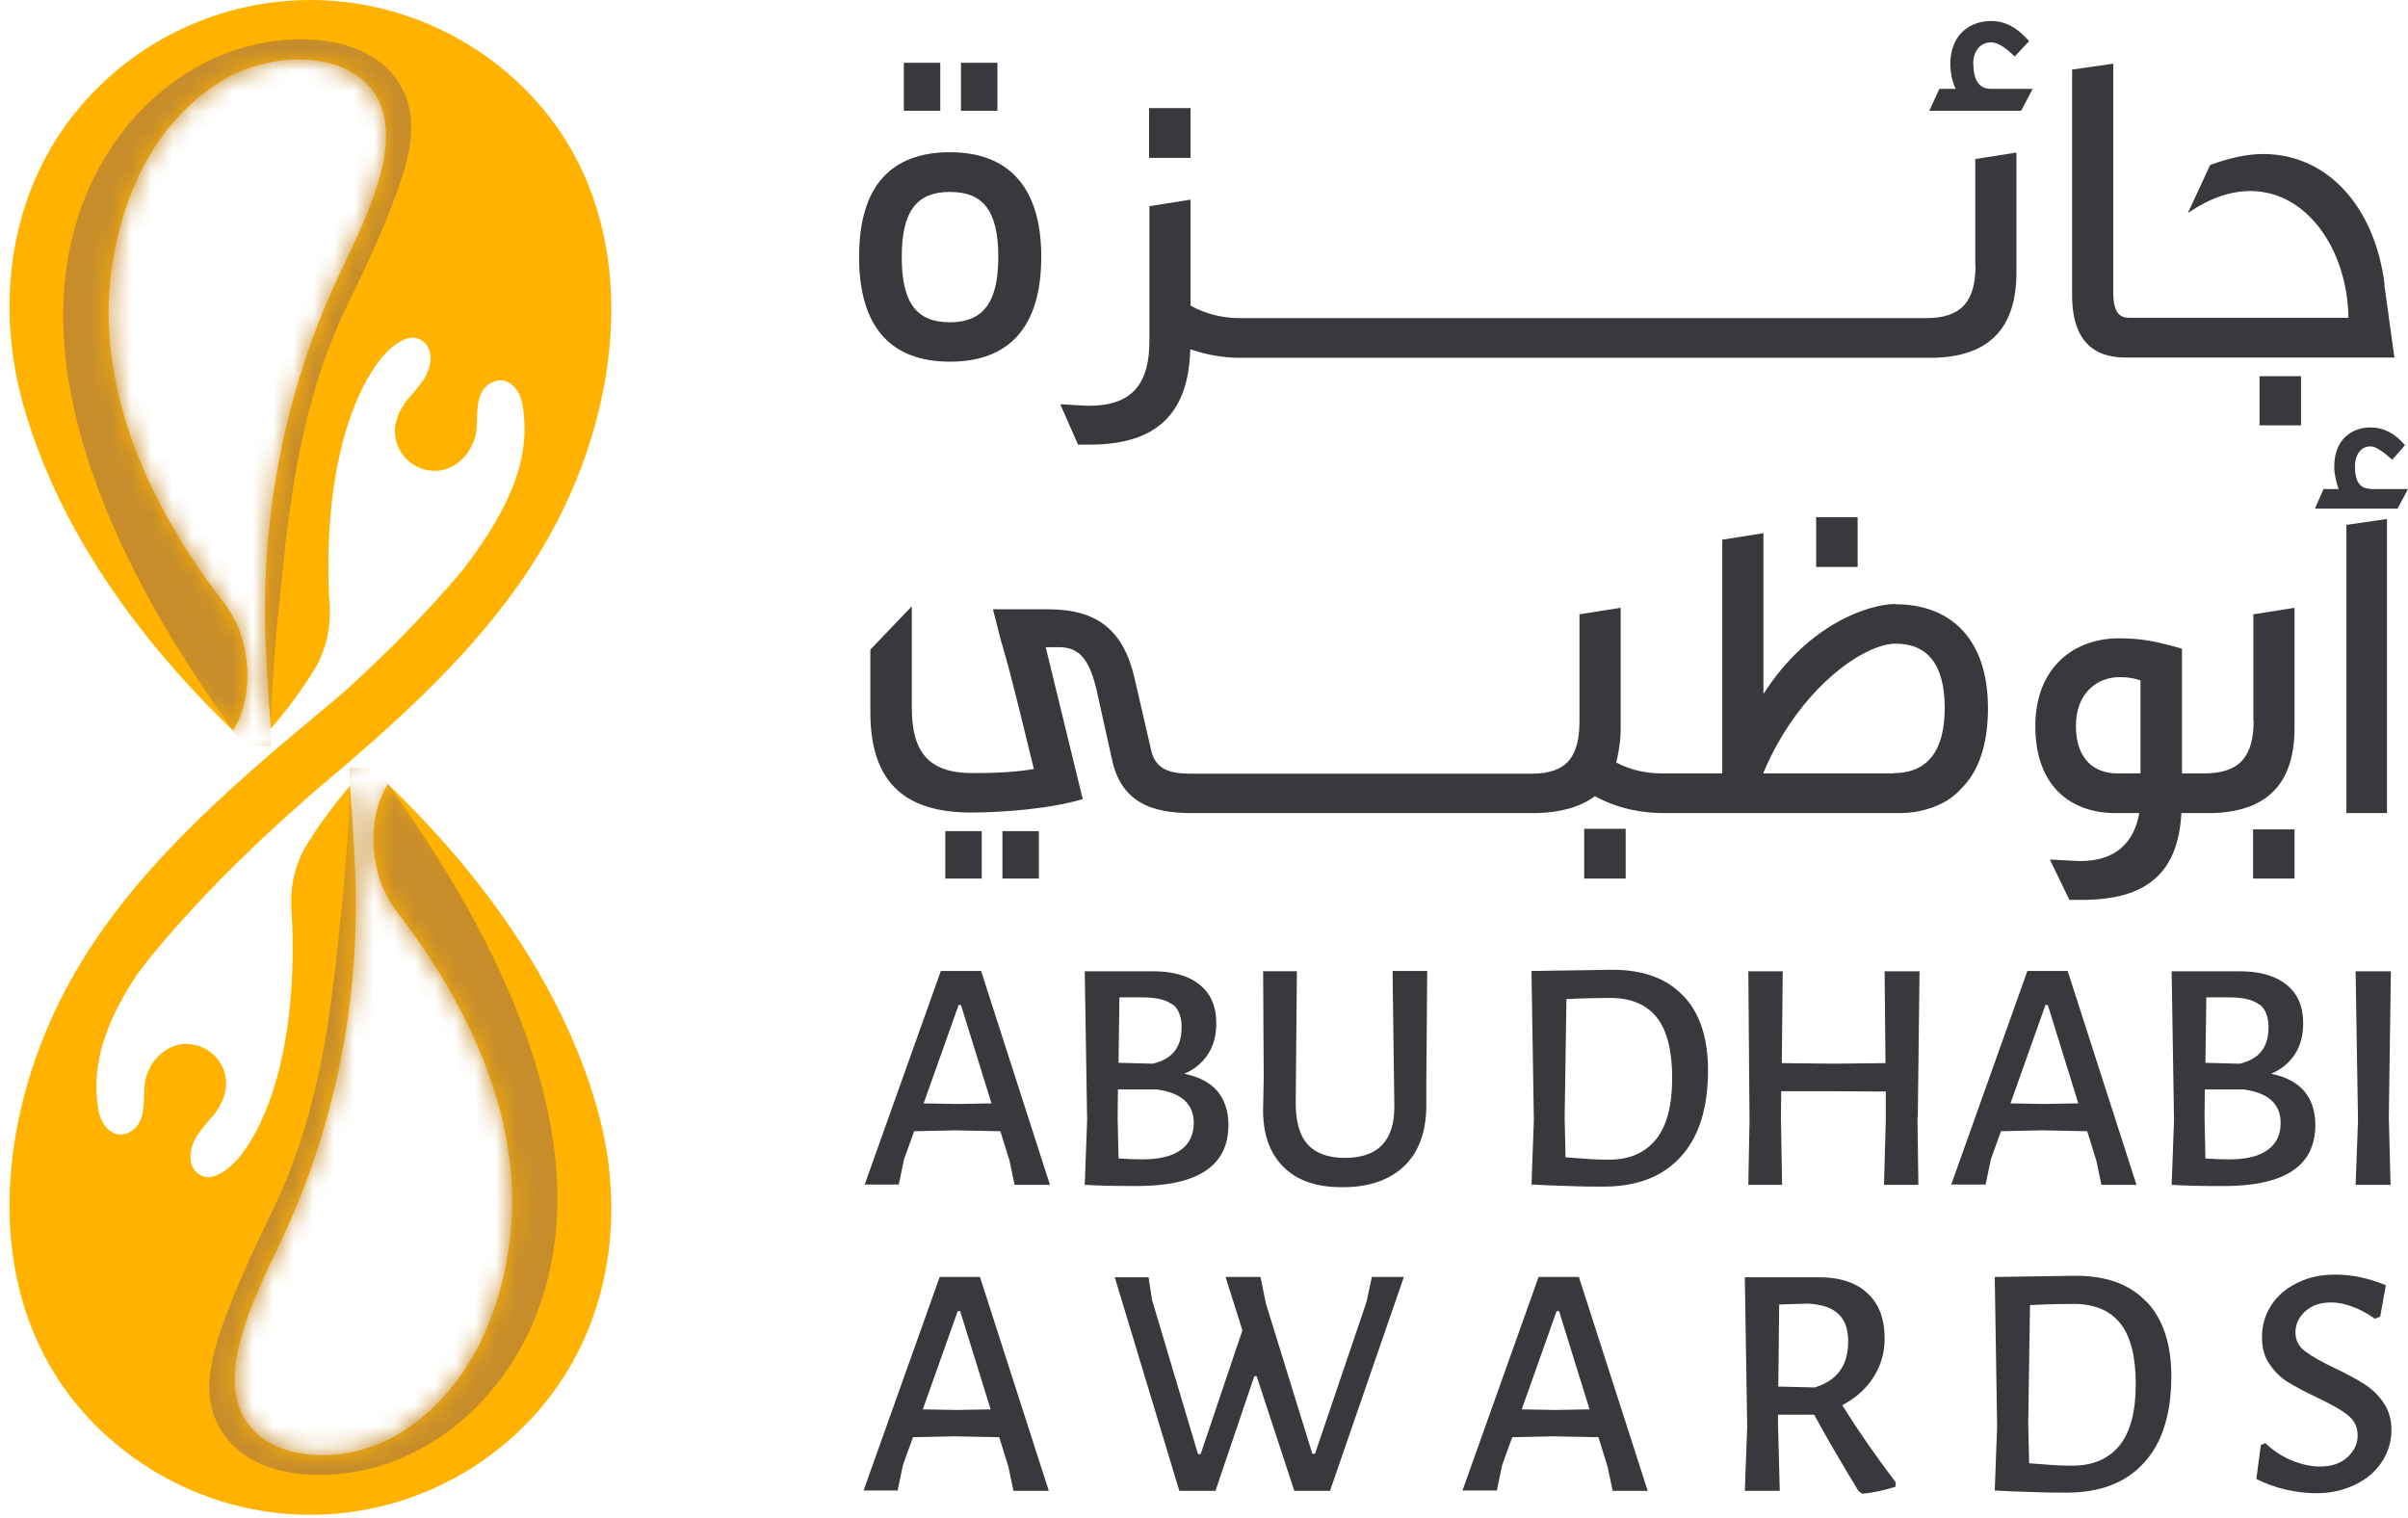 <svg width="119" height="75" viewBox="0 0 119 75" fill="none" xmlns="http://www.w3.org/2000/svg">
<path d="M29.487 54.688C29.111 53.387 28.633 52.116 28.074 50.876C26.264 46.89 23.58 43.271 20.561 40.139C20.103 39.661 19.636 39.204 19.168 38.746C18.283 40.139 18.283 42.112 18.822 43.616C19.015 44.145 19.28 44.592 19.585 45.029C19.798 45.294 20.012 45.589 20.235 45.883C20.256 45.914 20.276 45.944 20.286 45.955C22.919 49.574 26.081 55.4 25.146 61.663C24.394 66.675 21.974 69.623 19.351 71.067C16.809 72.348 14.125 72.074 12.752 70.904C11.39 69.745 11.441 67.865 11.868 66.278C12.325 64.56 13.108 62.964 13.871 61.368C16.423 56 17.673 50.052 17.582 44.104C17.551 42.345 17.419 40.587 17.297 38.838C17.297 38.838 16.118 40.18 15.172 41.725C14.582 42.681 14.328 43.799 14.399 44.928C14.399 44.928 14.399 44.948 14.399 44.958C14.41 45.121 14.42 45.294 14.43 45.456C14.44 45.711 14.45 45.965 14.46 46.229C14.46 46.31 14.46 46.402 14.46 46.483C14.491 49.188 14.196 52.035 13.291 54.485C13.149 54.861 12.986 55.237 12.813 55.613C12.539 56.162 12.224 56.681 11.858 57.148C11.349 57.758 10.383 58.623 9.672 57.891C9.255 57.464 9.397 56.66 9.723 56.152C9.906 55.867 10.119 55.623 10.322 55.369C10.821 54.871 11.177 54.17 11.177 53.56C11.177 52.634 10.536 51.862 9.672 51.648C9.621 51.638 9.58 51.628 9.53 51.618C9.509 51.618 9.479 51.618 9.448 51.608C9.367 51.608 9.286 51.587 9.204 51.587C8.116 51.587 7.222 52.594 7.14 53.682C7.079 54.475 7.222 55.532 6.388 55.959C5.646 56.335 5.036 55.664 4.893 54.983C4.395 52.482 5.422 50.194 6.774 48.161C6.774 48.161 9.672 44.074 16.28 38.482C16.341 38.431 16.402 38.38 16.463 38.33C16.545 38.258 16.626 38.197 16.707 38.126C21.323 34.181 25.756 29.962 28.227 24.319C30.89 18.25 31.287 10.716 26.823 5.368C23.997 1.993 19.758 0 15.355 0C10.953 0 6.795 1.942 3.968 5.266C0.45 9.404 -0.292 15.047 1.193 20.161C1.569 21.462 2.047 22.733 2.606 23.974C4.416 27.959 7.1 31.579 10.119 34.71C10.577 35.188 11.044 35.645 11.512 36.103C12.397 34.71 12.397 32.738 11.858 31.233C11.665 30.704 11.4 30.257 11.095 29.82C10.882 29.555 10.668 29.261 10.445 28.966C10.424 28.935 10.404 28.905 10.394 28.895C7.76 25.275 4.599 19.449 5.534 13.187C6.286 8.174 8.706 5.226 11.329 3.782C13.871 2.501 16.555 2.776 17.927 3.945C19.29 5.104 19.239 6.985 18.812 8.571C18.355 10.289 17.572 11.885 16.809 13.481C14.257 18.85 13.007 24.797 13.098 30.745C13.129 32.504 13.261 34.263 13.383 36.011C13.383 36.011 14.542 34.7 15.487 33.175C16.087 32.209 16.362 31.07 16.291 29.932V29.901C16.28 29.738 16.27 29.566 16.26 29.403C16.25 29.149 16.24 28.895 16.23 28.63C16.23 28.549 16.23 28.457 16.23 28.376C16.199 25.672 16.494 22.825 17.399 20.375C17.541 19.998 17.704 19.622 17.877 19.246C18.151 18.697 18.466 18.178 18.832 17.711C19.341 17.101 20.306 16.237 21.018 16.969C21.435 17.396 21.293 18.199 20.967 18.707C20.784 18.992 20.571 19.236 20.367 19.49C19.869 19.988 19.514 20.69 19.514 21.3C19.514 22.225 20.154 22.998 21.018 23.211C21.069 23.221 21.11 23.232 21.16 23.242C21.181 23.242 21.211 23.242 21.242 23.252C21.323 23.252 21.404 23.272 21.486 23.272C22.574 23.272 23.468 22.266 23.55 21.178C23.611 20.385 23.468 19.327 24.302 18.9C25.044 18.524 25.654 19.195 25.797 19.876C26.407 22.967 24.709 25.722 22.93 28.091C22.93 28.091 20.601 30.969 16.911 34.273C15.965 35.066 15.009 35.869 14.054 36.672C14.054 36.672 14.034 36.693 14.023 36.693C9.397 40.648 4.934 44.877 2.453 50.54C-0.21 56.61 -0.607 64.143 3.856 69.491C6.683 72.867 10.922 74.859 15.325 74.859C19.727 74.859 23.885 72.918 26.712 69.593C30.23 65.455 30.972 59.812 29.487 54.698V54.688Z" fill="#FFB300"/>
<mask id="mask0_426_3261" style="mask-type:luminance" maskUnits="userSpaceOnUse" x="0" y="0" width="31" height="75">
<path d="M29.487 54.688C29.111 53.387 28.633 52.116 28.074 50.876C26.264 46.89 23.58 43.271 20.561 40.139C20.103 39.661 19.636 39.204 19.168 38.746C18.283 40.139 18.283 42.112 18.822 43.616C19.015 44.145 19.28 44.592 19.585 45.029C19.798 45.294 20.012 45.589 20.235 45.883C20.256 45.914 20.276 45.944 20.286 45.955C22.919 49.574 26.081 55.4 25.146 61.663C24.394 66.675 21.974 69.623 19.351 71.067C16.809 72.348 14.125 72.074 12.752 70.904C11.39 69.745 11.441 67.865 11.868 66.278C12.325 64.56 13.108 62.964 13.871 61.368C16.423 56 17.673 50.052 17.582 44.104C17.551 42.345 17.419 40.587 17.297 38.838C17.297 38.838 16.118 40.18 15.172 41.725C14.582 42.681 14.328 43.799 14.399 44.928C14.399 44.928 14.399 44.948 14.399 44.958C14.41 45.121 14.42 45.294 14.43 45.456C14.44 45.711 14.45 45.965 14.46 46.229C14.46 46.31 14.46 46.402 14.46 46.483C14.491 49.188 14.196 52.035 13.291 54.485C13.149 54.861 12.986 55.237 12.813 55.613C12.539 56.162 12.224 56.681 11.858 57.148C11.349 57.758 10.383 58.623 9.672 57.891C9.255 57.464 9.397 56.66 9.723 56.152C9.906 55.867 10.119 55.623 10.322 55.369C10.821 54.871 11.177 54.17 11.177 53.56C11.177 52.634 10.536 51.862 9.672 51.648C9.621 51.638 9.58 51.628 9.53 51.618C9.509 51.618 9.479 51.618 9.448 51.608C9.367 51.608 9.286 51.587 9.204 51.587C8.116 51.587 7.222 52.594 7.14 53.682C7.079 54.475 7.222 55.532 6.388 55.959C5.646 56.335 5.036 55.664 4.893 54.983C4.395 52.482 5.422 50.194 6.774 48.161C6.774 48.161 9.672 44.074 16.28 38.482C16.341 38.431 16.402 38.38 16.463 38.33C16.545 38.258 16.626 38.197 16.707 38.126C21.323 34.181 25.756 29.962 28.227 24.319C30.89 18.25 31.287 10.716 26.823 5.368C23.997 1.993 19.758 0 15.355 0C10.953 0 6.795 1.942 3.968 5.266C0.45 9.404 -0.292 15.047 1.193 20.161C1.569 21.462 2.047 22.733 2.606 23.974C4.416 27.959 7.1 31.579 10.119 34.71C10.577 35.188 11.044 35.645 11.512 36.103C12.397 34.71 12.397 32.738 11.858 31.233C11.665 30.704 11.4 30.257 11.095 29.82C10.882 29.555 10.668 29.261 10.445 28.966C10.424 28.935 10.404 28.905 10.394 28.895C7.76 25.275 4.599 19.449 5.534 13.187C6.286 8.174 8.706 5.226 11.329 3.782C13.871 2.501 16.555 2.776 17.927 3.945C19.29 5.104 19.239 6.985 18.812 8.571C18.355 10.289 17.572 11.885 16.809 13.481C14.257 18.85 13.007 24.797 13.098 30.745C13.129 32.504 13.261 34.263 13.383 36.011C13.383 36.011 14.542 34.7 15.487 33.175C16.087 32.209 16.362 31.07 16.291 29.932V29.901C16.28 29.738 16.27 29.566 16.26 29.403C16.25 29.149 16.24 28.895 16.23 28.63C16.23 28.549 16.23 28.457 16.23 28.376C16.199 25.672 16.494 22.825 17.399 20.375C17.541 19.998 17.704 19.622 17.877 19.246C18.151 18.697 18.466 18.178 18.832 17.711C19.341 17.101 20.306 16.237 21.018 16.969C21.435 17.396 21.293 18.199 20.967 18.707C20.784 18.992 20.571 19.236 20.367 19.49C19.869 19.988 19.514 20.69 19.514 21.3C19.514 22.225 20.154 22.998 21.018 23.211C21.069 23.221 21.11 23.232 21.16 23.242C21.181 23.242 21.211 23.242 21.242 23.252C21.323 23.252 21.404 23.272 21.486 23.272C22.574 23.272 23.468 22.266 23.55 21.178C23.611 20.385 23.468 19.327 24.302 18.9C25.044 18.524 25.654 19.195 25.797 19.876C26.407 22.967 24.709 25.722 22.93 28.091C22.93 28.091 20.601 30.969 16.911 34.273C15.965 35.066 15.009 35.869 14.054 36.672C14.054 36.672 14.034 36.693 14.023 36.693C9.397 40.648 4.934 44.877 2.453 50.54C-0.21 56.61 -0.607 64.143 3.856 69.491C6.683 72.867 10.922 74.859 15.325 74.859C19.727 74.859 23.885 72.918 26.712 69.593C30.23 65.455 30.972 59.812 29.487 54.698V54.688Z" fill="white"/>
</mask>
<g mask="url(#mask0_426_3261)">
<path d="M13.382 36.896C13.372 33.968 13.666 31.04 13.972 28.122C14.439 23.577 15.151 19.236 17.154 15.098C17.937 13.481 18.719 11.855 19.36 10.167C20 8.489 20.783 6.375 19.98 4.595C18.689 1.738 14.795 1.586 12.172 2.308C8.847 3.213 6.173 5.693 4.659 8.744C0.693 16.745 5.157 26.485 9.569 33.266C10.362 34.486 11.196 35.676 12.04 36.855L13.372 36.886L13.382 36.896Z" fill="#C78D2B"/>
<path d="M17.285 37.933C17.296 40.861 17.001 43.789 16.696 46.707C16.228 51.252 15.516 55.593 13.514 59.731C12.731 61.347 11.948 62.974 11.307 64.662C10.667 66.339 9.884 68.454 10.687 70.233C11.978 73.09 15.872 73.243 18.495 72.521C21.82 71.616 24.494 69.135 26.009 66.085C29.974 58.084 25.511 48.344 21.098 41.562C20.305 40.342 19.471 39.153 18.627 37.974L17.296 37.943L17.285 37.933Z" fill="#C78D2B"/>
</g>
<path d="M46.467 3.103H44.666V5.474H46.467V3.103Z" fill="#37393D"/>
<path d="M49.291 3.103H47.49V5.474H49.291V3.103Z" fill="#37393D"/>
<path d="M46.949 7.523C44.08 7.523 42.455 9.148 42.455 12.691C42.455 16.233 44.08 17.873 46.949 17.873C49.818 17.873 51.458 16.219 51.458 12.691C51.458 9.163 49.76 7.523 46.949 7.523ZM46.949 15.926C45.353 15.926 44.563 15.048 44.563 12.706C44.563 10.363 45.353 9.485 46.949 9.485C48.545 9.485 49.335 10.363 49.335 12.706C49.335 15.048 48.501 15.926 46.949 15.926Z" fill="#37393D"/>
<path d="M58.837 5.342H56.787V7.802H58.837V5.342Z" fill="#37393D"/>
<path d="M97.629 13.101C97.629 14.843 96.971 15.721 95.199 15.721H61.253C60.535 15.721 59.657 15.56 58.837 15.106V9.866L56.803 10.188V16.848C56.803 19.029 55.895 20.054 53.802 20.054C53.582 20.054 52.631 19.981 52.397 19.981L53.275 21.972H53.86C57.183 21.972 58.735 20.42 58.823 17.258C59.657 17.551 60.492 17.683 61.326 17.683H95.492C98.317 17.639 99.649 16.204 99.649 13.467V7.538L97.615 7.86V13.115L97.629 13.101Z" fill="#37393D"/>
<path d="M97.51 3.176C97.51 2.458 97.92 2.093 98.388 2.093C98.725 2.093 99.135 2.356 99.56 2.795L100.277 2.034C99.662 1.331 99.077 1.039 98.388 1.039C97.437 1.039 96.383 1.624 96.383 3.176C96.383 3.63 96.5 4.098 96.647 4.391H95.841L95.344 5.474H99.882L100.453 4.391H98.403C97.818 4.391 97.525 3.981 97.525 3.176H97.51Z" fill="#37393D"/>
<path d="M117.844 14.067C117.376 10.275 115.063 7.611 111.842 7.611C111.096 7.611 110.217 7.787 109.222 8.153L108.124 10.524C109.222 9.778 110.247 9.441 111.213 9.441C113.994 9.441 116 12.31 116.058 15.706H105.27C104.845 15.706 104.435 15.589 104.435 14.447V3.146L102.4 3.439V14.579C102.4 17.287 103.937 17.668 105.035 17.668H118.327L117.829 14.052L117.844 14.067Z" fill="#37393D"/>
<path d="M113.713 18.59H111.664V21.02H113.713V18.59Z" fill="#37393D"/>
<path d="M51.34 41.075H49.539V43.417H51.34V41.075Z" fill="#37393D"/>
<path d="M48.515 41.075H46.715V43.417H48.515V41.075Z" fill="#37393D"/>
<path d="M80.338 40.958H78.289V43.417H80.338V40.958Z" fill="#37393D"/>
<path d="M96.942 38.953C96.942 38.953 96.942 38.953 96.926 38.969V38.938L96.942 38.953Z" fill="#37393D"/>
<path d="M91.801 25.558H89.752V28.017H91.801V25.558Z" fill="#37393D"/>
<path d="M93.69 29.847C92.431 29.847 89.401 30.769 87.147 34.297V26.348L85.112 26.67V38.22H82.155C81.452 38.22 80.662 38.103 79.871 37.679C79.988 37.225 80.091 36.625 80.091 35.966V30.037L78.056 30.359V35.614C78.056 37.356 77.471 38.235 75.685 38.235H59.011C58.089 38.235 57.138 38.191 56.889 37.078L56.084 33.58C55.542 31.164 54.254 30.11 51.795 30.11H49.072L49.453 31.618C49.541 31.911 49.57 31.999 49.584 32.072C49.658 32.336 49.833 32.789 51.092 38.001C50.214 38.162 49.131 38.206 48.062 38.206C45.925 38.206 45.061 37.196 45.061 35V29.964L43.012 32.101V35.19C43.012 38.513 44.563 40.153 47.974 40.153C49.555 40.153 51.853 39.977 53.508 39.494L51.678 31.984H52.336C53.434 31.984 53.917 32.702 54.283 34.517L54.957 37.547C55.484 40.05 57.577 40.182 59.026 40.182H62.393H75.948C77.09 40.153 78.1 39.889 78.817 39.347C79.974 39.977 81.145 40.182 82.243 40.182H93.866C94.876 40.182 95.652 39.889 96.164 39.596C96.457 39.42 96.706 39.216 96.91 38.981C97.745 38.176 98.243 36.859 98.243 35C98.243 31.457 96.281 29.862 93.69 29.862V29.847ZM93.588 38.22H87.132C88.889 34.019 92.124 31.808 93.675 31.808C95.227 31.808 96.105 32.804 96.105 34.985C96.105 37.035 95.315 38.206 93.573 38.206L93.588 38.22Z" fill="#37393D"/>
<path d="M113.393 40.987H111.344V43.417H113.393V40.987Z" fill="#37393D"/>
<path d="M111.373 35.6C111.373 37.342 110.714 38.22 108.943 38.22H107.83V32.057C106.542 31.692 105.839 31.545 104.697 31.545C102.56 31.545 100.584 32.921 100.584 35.893C100.584 38.864 102.341 40.182 104.551 40.182H105.722C105.459 41.631 104.566 42.553 102.794 42.553C102.546 42.553 101.579 42.48 101.301 42.48L102.267 44.471H102.882C106.059 44.471 107.64 43.168 107.801 40.182H109.352C112.104 40.094 113.393 38.659 113.393 35.966V30.037L111.358 30.359V35.615L111.373 35.6ZM105.795 38.22H104.624C103.541 38.22 102.589 37.562 102.589 35.878C102.589 34.195 103.702 33.463 104.727 33.463C105.18 33.463 105.429 33.507 105.781 33.624V38.22H105.795Z" fill="#37393D"/>
<path d="M115.955 40.182H117.961V25.646L115.955 25.939V40.182Z" fill="#37393D"/>
<path d="M117.14 24.153C116.627 24.153 116.379 23.787 116.379 23.07C116.379 22.411 116.715 22.059 117.14 22.059C117.433 22.059 117.798 22.352 118.223 22.718L118.852 22.001C118.355 21.415 117.798 21.123 117.14 21.123C116.305 21.123 115.354 21.635 115.354 23.084C115.354 23.45 115.471 23.889 115.573 24.167H114.827L114.402 25.134H118.486L118.999 24.167H117.125L117.14 24.153Z" fill="#37393D"/>
<path d="M51.882 58.553H50.139L49.891 57.367L49.437 55.904L47.197 55.86L45.177 55.904L44.679 57.279L44.416 58.538H42.732L46.495 47.984H48.485L51.882 58.538V58.553ZM48.998 54.528L47.49 49.667H47.373L45.645 54.528L47.3 54.557L48.998 54.528Z" fill="#37393D"/>
<path d="M60.166 53.927C60.517 54.352 60.707 54.908 60.707 55.596C60.707 57.616 59.199 58.612 56.184 58.612C55.145 58.612 54.295 58.597 53.622 58.553H53.607L53.724 55.377L53.607 47.999H56.886C57.911 47.984 58.702 48.204 59.258 48.643C59.829 49.082 60.107 49.726 60.107 50.575C60.107 51.161 59.975 51.673 59.697 52.097C59.419 52.522 59.038 52.844 58.526 53.064C59.258 53.21 59.8 53.503 60.166 53.927ZM58.336 56.84C58.775 56.533 58.994 56.079 58.994 55.494C58.994 54.557 58.38 54.001 57.165 53.84H55.247L55.232 55.23L55.276 57.25C55.701 57.279 56.096 57.294 56.462 57.294C57.267 57.294 57.897 57.148 58.336 56.84ZM57.926 49.638C57.633 49.404 57.135 49.287 56.433 49.287H55.32L55.276 52.522L56.974 52.566C57.457 52.449 57.809 52.244 58.043 51.951C58.277 51.658 58.394 51.263 58.394 50.765C58.394 50.268 58.248 49.858 57.955 49.638H57.926Z" fill="#37393D"/>
<path d="M70.487 53.356V54.6C70.487 55.889 70.136 56.899 69.419 57.601C68.702 58.304 67.677 58.67 66.345 58.67C65.013 58.67 64.091 58.333 63.403 57.645C62.729 56.957 62.392 55.991 62.422 54.732L62.451 53.268L62.422 47.998H64.091L64.032 54.498C64.032 55.42 64.222 56.108 64.617 56.547C65.027 57.001 65.642 57.221 66.462 57.221C68.101 57.221 68.921 56.372 68.906 54.659L68.819 47.984H70.531L70.487 53.342V53.356Z" fill="#37393D"/>
<path d="M83.193 49.214C83.998 50.063 84.408 51.292 84.408 52.888C84.408 54.732 83.969 56.167 83.076 57.148C82.183 58.143 80.909 58.641 79.241 58.641C78.772 58.641 78.201 58.641 77.543 58.612C76.884 58.597 76.269 58.568 75.698 58.538H75.684L75.801 55.362L75.684 47.984H75.698L79.695 47.925C81.202 47.925 82.373 48.35 83.178 49.214H83.193ZM81.846 56.299C82.373 55.625 82.637 54.63 82.637 53.283C82.637 51.937 82.388 50.926 81.876 50.282C81.363 49.638 80.602 49.316 79.563 49.316C78.963 49.316 78.245 49.331 77.411 49.375L77.323 55.23L77.367 57.192C77.762 57.221 78.157 57.25 78.553 57.279C78.948 57.309 79.27 57.309 79.519 57.309C80.529 57.309 81.29 56.972 81.832 56.313L81.846 56.299Z" fill="#37393D"/>
<path d="M94.759 55.23L94.803 58.553H93.105L93.193 55.377V53.942L90.484 53.927H88.025L88.011 55.23L88.069 58.553H86.4L86.459 55.377L86.4 47.999H88.099L88.055 52.537L90.631 52.566L93.178 52.537L93.134 47.999H94.861L94.774 55.23H94.759Z" fill="#37393D"/>
<path d="M105.591 58.553H103.849L103.601 57.367L103.147 55.903L100.907 55.859L98.887 55.903L98.389 57.279L98.126 58.538H96.428L100.19 47.984H102.181L105.577 58.538L105.591 58.553ZM102.708 54.527L101.2 49.667H101.083L99.355 54.527L101.01 54.556L102.708 54.527Z" fill="#37393D"/>
<path d="M113.878 53.928C114.23 54.353 114.42 54.909 114.42 55.597C114.42 57.617 112.912 58.613 109.897 58.613C108.857 58.613 108.008 58.598 107.335 58.554H107.32L107.437 55.377L107.32 48H110.599C111.624 47.985 112.414 48.205 112.971 48.644C113.542 49.083 113.82 49.727 113.82 50.576C113.82 51.162 113.688 51.674 113.41 52.099C113.132 52.523 112.751 52.845 112.239 53.065C112.971 53.211 113.512 53.504 113.878 53.928ZM112.049 56.841C112.488 56.534 112.707 56.08 112.707 55.495C112.707 54.558 112.092 54.002 110.877 53.84H108.96L108.945 55.231L108.989 57.251C109.414 57.281 109.809 57.295 110.175 57.295C110.98 57.295 111.609 57.149 112.049 56.841ZM111.639 49.639C111.346 49.405 110.848 49.288 110.146 49.288H109.033L108.989 52.523L110.687 52.567C111.17 52.45 111.522 52.245 111.756 51.952C111.99 51.659 112.107 51.264 112.107 50.766C112.107 50.269 111.961 49.859 111.668 49.639H111.639Z" fill="#37393D"/>
<path d="M118.052 55.231L118.139 58.554H116.412L116.529 55.377L116.412 47.999H118.154L118.052 55.231Z" fill="#37393D"/>
<path d="M51.825 73.675H50.083L49.834 72.489L49.38 71.025L47.141 70.981L45.12 71.025L44.623 72.401L44.359 73.66H42.676L46.438 63.106H48.429L51.825 73.66V73.675ZM48.956 69.649L47.448 64.789H47.331L45.603 69.649L47.258 69.678L48.956 69.649Z" fill="#37393D"/>
<path d="M65.732 73.675H63.961L62.102 68.01H61.985L60.067 73.675H58.281L55.09 63.12H56.759L56.934 64.248L59.203 71.859H59.335L61.399 65.741L60.565 63.106H62.292L62.556 64.409L64.854 71.845H64.985L67.532 64.335L67.796 63.106H69.377L65.732 73.66V73.675Z" fill="#37393D"/>
<path d="M81.437 73.675H79.695L79.446 72.489L78.993 71.025L76.753 70.981L74.733 71.025L74.235 72.401L73.972 73.66H72.273L76.035 63.106H78.026L81.422 73.66L81.437 73.675ZM78.553 69.649L77.046 64.789H76.928L75.201 69.649L76.855 69.678L78.553 69.649Z" fill="#37393D"/>
<path d="M93.677 73.279V73.47C93.136 73.645 92.594 73.762 92.038 73.821L91.848 73.689C90.94 72.196 90.208 70.937 89.652 69.912H87.866V70.352L87.954 73.674H86.227L86.344 70.498L86.227 63.12H89.813C90.882 63.106 91.701 63.369 92.272 63.896C92.858 64.423 93.136 65.184 93.136 66.165C93.136 66.868 92.946 67.497 92.58 68.068C92.214 68.639 91.701 69.093 91.043 69.444C91.789 70.644 92.668 71.918 93.692 73.265L93.677 73.279ZM87.881 68.522L89.681 68.566C90.794 68.229 91.335 67.468 91.335 66.297C91.335 65.682 91.174 65.228 90.838 64.921C90.501 64.613 90.003 64.452 89.315 64.423L87.925 64.467L87.881 68.507V68.522Z" fill="#37393D"/>
<path d="M106.088 64.335C106.893 65.184 107.303 66.414 107.303 68.01C107.303 69.854 106.863 71.289 105.971 72.269C105.078 73.265 103.804 73.763 102.135 73.763C101.667 73.763 101.096 73.763 100.437 73.733C99.778 73.719 99.164 73.689 98.593 73.66H98.578L98.695 70.484L98.578 63.106H98.593L102.589 63.047C104.097 63.047 105.268 63.472 106.073 64.335H106.088ZM104.756 71.42C105.283 70.747 105.546 69.751 105.546 68.405C105.546 67.058 105.297 66.048 104.785 65.404C104.272 64.76 103.511 64.438 102.472 64.438C101.872 64.438 101.154 64.452 100.32 64.496L100.232 70.352L100.276 72.313C100.671 72.343 101.067 72.372 101.462 72.401C101.857 72.43 102.179 72.43 102.428 72.43C103.438 72.43 104.199 72.094 104.741 71.435L104.756 71.42Z" fill="#37393D"/>
<path d="M117.903 63.53L117.625 65.067L117.361 65.17C117.01 64.921 116.644 64.716 116.278 64.584C115.912 64.438 115.546 64.365 115.209 64.365C114.668 64.365 114.243 64.511 113.921 64.804C113.599 65.097 113.438 65.448 113.438 65.843C113.438 66.238 113.599 66.546 113.921 66.78C114.243 67.029 114.741 67.307 115.414 67.629C116 67.907 116.483 68.171 116.849 68.405C117.215 68.639 117.537 68.946 117.786 69.312C118.049 69.693 118.181 70.147 118.181 70.674C118.181 71.245 118.02 71.772 117.713 72.24C117.405 72.709 116.966 73.089 116.395 73.367C115.824 73.645 115.195 73.792 114.463 73.792C113.98 73.792 113.482 73.733 112.97 73.616C112.457 73.499 111.974 73.323 111.506 73.089L111.725 71.42L111.945 71.318C112.355 71.698 112.794 71.991 113.277 72.181C113.76 72.372 114.214 72.474 114.638 72.474C115.209 72.474 115.663 72.328 116 72.02C116.337 71.713 116.512 71.362 116.512 70.937C116.512 70.513 116.351 70.191 116.015 69.927C115.692 69.664 115.18 69.385 114.507 69.064C113.921 68.785 113.453 68.537 113.087 68.317C112.721 68.097 112.413 67.79 112.165 67.424C111.901 67.058 111.784 66.604 111.784 66.077C111.784 65.506 111.93 64.994 112.238 64.511C112.545 64.028 112.97 63.676 113.526 63.398C114.082 63.12 114.697 62.989 115.4 62.989C116.234 62.989 117.068 63.164 117.903 63.516V63.53Z" fill="#37393D"/>
</svg>
